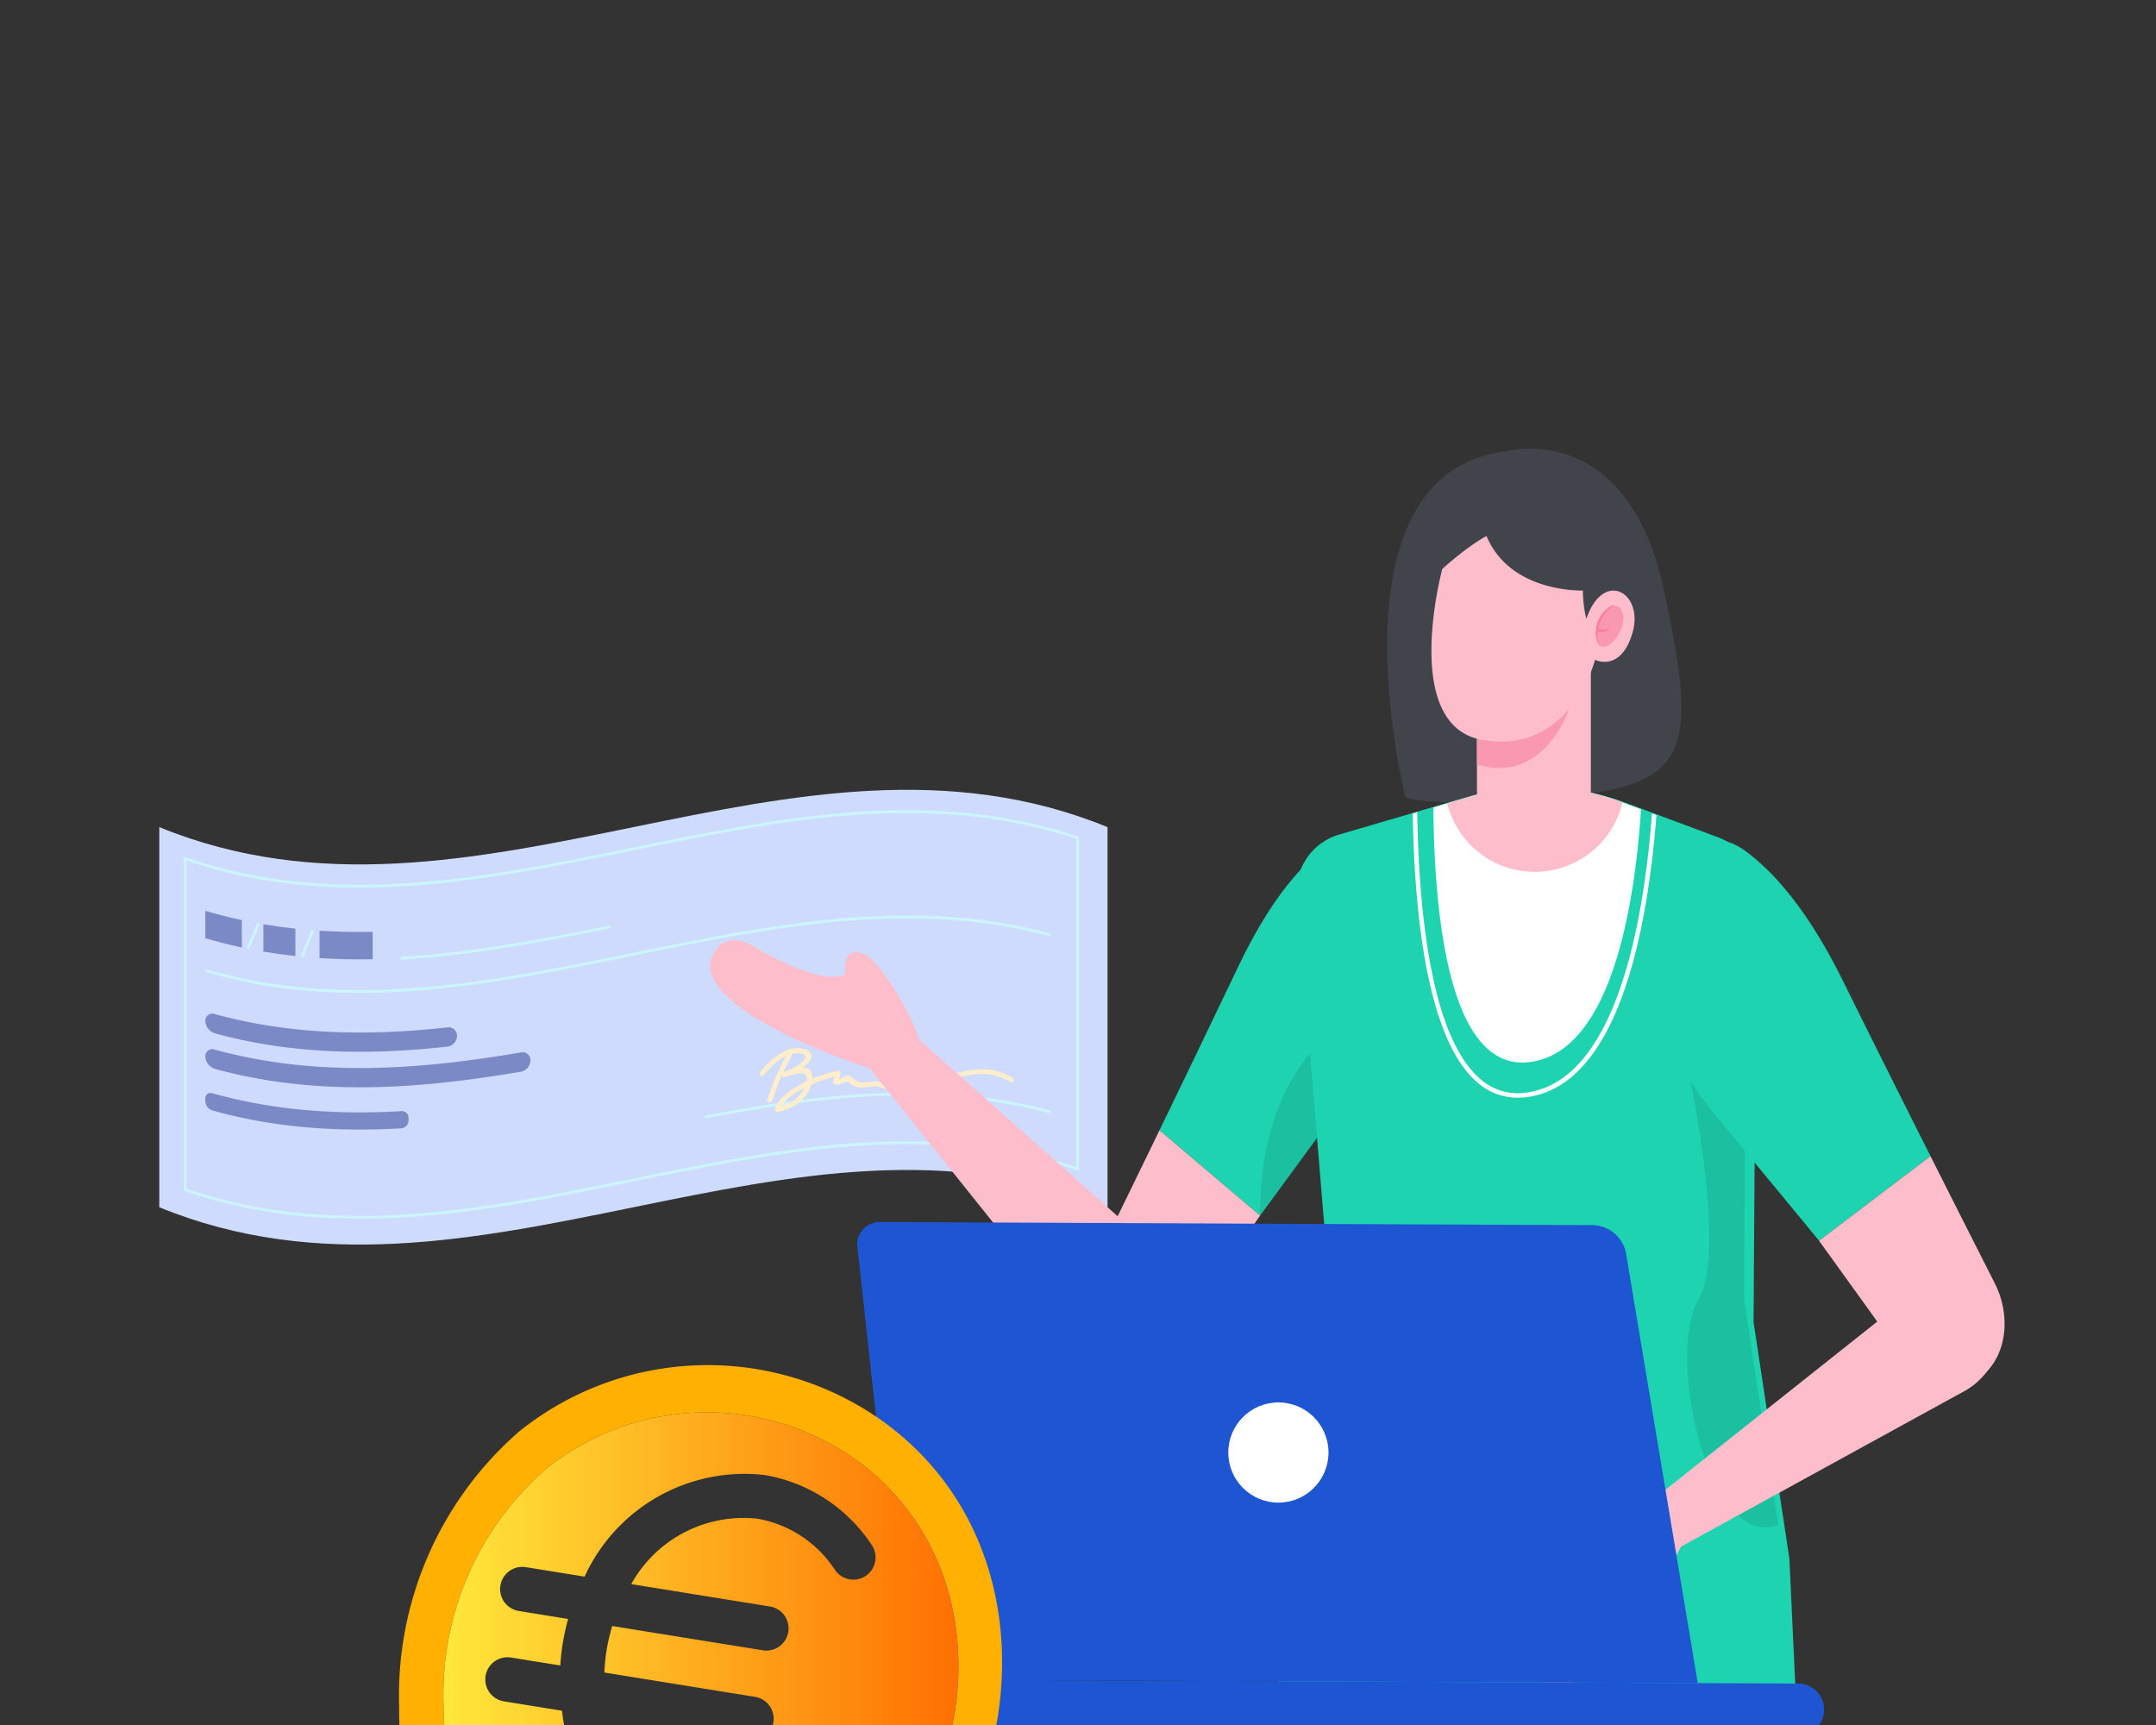 <svg id="Layer_1" data-name="Layer 1" xmlns="http://www.w3.org/2000/svg" xmlns:xlink="http://www.w3.org/1999/xlink" viewBox="0 0 500 400"><rect x="0" y="0" width="500" height="400" fill="#333333" stroke="none"/><defs><style>.cls-1{fill:#cfdbfc;}.cls-13,.cls-2{fill:none;}.cls-2{stroke:#ccf5ff;stroke-miterlimit:10;stroke-width:0.654px;}.cls-3{fill:#7b8ac7;}.cls-4{fill:#ffedcc;}.cls-5{fill:#1dd3b0;}.cls-6{fill:#febdcb;}.cls-7{fill:#41444b;}.cls-8{opacity:0.09;isolation:isolate;}.cls-9{fill:#fff;}.cls-10{fill:#f998af;}.cls-11{fill:#fa7d9b;}.cls-12{fill:#1d55d3;}.cls-14{fill:#ffb000;}.cls-15{fill:url(#linear-gradient);}</style><linearGradient id="linear-gradient" x1="1806.055" y1="1501.013" x2="1807.055" y2="1501.013" gradientTransform="matrix(119.443, 0, 0, -74.154, -215618.13, 111670.781)" gradientUnits="userSpaceOnUse"><stop offset="0" stop-color="#ffe93b"/><stop offset="1" stop-color="#ff7102"/></linearGradient></defs><g id="Groupe_7016" data-name="Groupe 7016"><g id="Groupe_7014" data-name="Groupe 7014"><g id="Groupe_7010" data-name="Groupe 7010"><path id="Tracé_8371" data-name="Tracé 8371" class="cls-1" d="M256.85,279.947c-73.3-29.972-146.606,29.972-219.909,0v-88.153c73.3,29.972,146.606-29.972,219.909,0Z"/></g><path id="Tracé_8372" data-name="Tracé 8372" class="cls-2" d="M249.899,271.05c-68.985-23.026-137.97,28.548-206.954,4.835v-76.778c68.984,23.712,137.969-27.862,206.954-4.836Z"/><path id="Tracé_8373" data-name="Tracé 8373" class="cls-3" d="M56.089,219.714q-4.236-.906-8.472-2.153v-6.354q4.236,1.252,8.472,2.153Z"/><path id="Tracé_8374" data-name="Tracé 8374" class="cls-3" d="M103.762,242.7c-17.971,1.978-35.943,1.836-53.913-3.076a3.176,3.176,0,0,1-2.232-2.867h0a1.633,1.633,0,0,1,2.232-1.6c17.97,4.912,35.942,5.055,53.913,3.077a1.952,1.952,0,0,1,2.231,1.975h0A2.564,2.564,0,0,1,103.762,242.7Z"/><path id="Tracé_8375" data-name="Tracé 8375" class="cls-3" d="M120.795,248.513c-23.648,4.017-47.3,5.813-70.946-.651a3.174,3.174,0,0,1-2.232-2.867h0a1.633,1.633,0,0,1,2.232-1.6c23.649,6.464,47.3,4.668,70.946.65a1.83,1.83,0,0,1,2.231,1.846h0A2.762,2.762,0,0,1,120.795,248.513Z"/><path id="Tracé_8376" data-name="Tracé 8376" class="cls-3" d="M93.082,257.658c-14.6.84-29.2-.066-43.8-4.138a1.216,1.216,0,0,0-1.668,1.189v.652a2.381,2.381,0,0,0,1.668,2.146c14.6,4.072,29.2,4.978,43.8,4.138a1.8,1.8,0,0,0,1.667-1.771v-.652a1.551,1.551,0,0,0-1.534-1.568C93.171,257.653,93.126,257.654,93.082,257.658Z"/><path id="Tracé_8377" data-name="Tracé 8377" class="cls-3" d="M68.507,221.692q-3.712-.4-7.424-1.023v-6.354q3.711.628,7.424,1.023Z"/><path id="Tracé_8378" data-name="Tracé 8378" class="cls-3" d="M86.431,222.435c-4.109.078-8.219,0-12.328-.264v-6.354c4.109.264,8.219.341,12.328.264Z"/><path id="Tracé_8379" data-name="Tracé 8379" class="cls-2" d="M163.439,259.036c26.718-5.092,53.438-8.386,80.156-1.174"/><path id="Tracé_8380" data-name="Tracé 8380" class="cls-2" d="M47.617,225.011c65.326,19.308,130.653-25.862,195.978-8.229"/><path id="Tracé_8381" data-name="Tracé 8381" class="cls-2" d="M59.975,214.122q-1.267,2.952-2.533,5.873"/><path id="Tracé_8382" data-name="Tracé 8382" class="cls-2" d="M72.571,215.709q-1.266,3.081-2.533,6.138"/><path id="Tracé_8383" data-name="Tracé 8383" class="cls-2" d="M92.902,222.188c16.263-.919,32.528-4.013,48.791-7.315"/><g id="Groupe_7013" data-name="Groupe 7013"><g id="Groupe_7011" data-name="Groupe 7011"><path id="Tracé_8384" data-name="Tracé 8384" class="cls-4" d="M182.476,244.471a59.534,59.534,0,0,0-4.507,10.53c-.245.775.919.911,1.161.142a57.508,57.508,0,0,1,4.386-10.208C183.916,244.213,182.871,243.748,182.476,244.471Z"/></g><g id="Groupe_7012" data-name="Groupe 7012"><path id="Tracé_8385" data-name="Tracé 8385" class="cls-4" d="M177.224,249.188c1.941-2.307,4.237-4.623,7.2-4.9a3.562,3.562,0,0,1,2,.231c.915.6-.263,1.648-.914,2.158a11.658,11.658,0,0,1-3.9,1.949.581.581,0,0,0,.273,1.129q.024-.006.047-.013a14.388,14.388,0,0,1,4.028-.881c.932.037,1.2.455,1.168,1.312a5.474,5.474,0,0,1-.513,2.1,8.236,8.236,0,0,1-6.3,4.338c.2.226.388.451.581.677.861-2.456,3.683-3.994,5.814-5.087a30.617,30.617,0,0,1,7.578-2.71l-.6-.547a5.094,5.094,0,0,1-.448,1.606.6.6,0,0,0,.094.721c1.295.9,2.491-.937,3.7-.173a6.358,6.358,0,0,0,1.214.807,5.672,5.672,0,0,0,2.1.281c.79-.02,1.561-.2,2.344-.279a8.208,8.208,0,0,1,2.926.664,15.662,15.662,0,0,0,5.5.277c7.587-.822,15.36-6.72,23.131-1.975a.558.558,0,1,0,.608-.927c-7.432-4.568-14.442-.163-21.53,1.332a18.006,18.006,0,0,1-6.147.366,16.618,16.618,0,0,1-2.823-.773,4.557,4.557,0,0,0-2.251-.071c-1.694.263-3.183.391-4.391-.833a1.445,1.445,0,0,0-1.47-.5c-.509.107-1.667,1.15-2.061.878.033.24.061.481.095.721a7.217,7.217,0,0,0,.612-2.226.542.542,0,0,0-.6-.549,32,32,0,0,0-8.877,3.318c-2.3,1.277-4.759,2.914-5.677,5.535a.52.52,0,0,0,.581.676c3.483-.538,7.143-2.964,7.893-6.69.255-1.26.284-3.037-1.094-3.433a5.148,5.148,0,0,0-2.224.137,32.233,32.233,0,0,0-3.277.8c.1.371.213.744.32,1.116a12.33,12.33,0,0,0,5.371-3.149c1.389-1.436,1.069-2.76-.591-3.305-3.9-1.272-7.74,2.081-10.338,5.179a.561.561,0,1,0,.852.717Z"/></g></g></g><g id="Groupe_6944" data-name="Groupe 6944"><g id="Groupe_6943" data-name="Groupe 6943"><g id="Groupe_6937" data-name="Groupe 6937"><g id="Groupe_6490" data-name="Groupe 6490"><g id="Groupe_5516" data-name="Groupe 5516"><path id="Tracé_3168" data-name="Tracé 3168" class="cls-5" d="M268.902,262.085l18.664,15.828,4.628,3.925.04.037,37.209-50.754,2.189-2.989,1.027-1.4s12.11-25.818-10.86-34.593c0,0-16.829-5.423-34.712,32.145C281.161,236.73,274.781,249.962,268.902,262.085Z"/><path id="Tracé_3169" data-name="Tracé 3169" class="cls-6" d="M253.832,294.585a19.565,19.565,0,0,0,.018,7.632c.931,4.516,3.522,8.278,7.385,9.778,4.7,1.82,10.069-.273,13.587-5.29l17.41-24.832-4.67-3.959-18.663-15.828c-5.026,10.365-9.691,19.924-13.4,27.5A20.052,20.052,0,0,0,253.832,294.585Z"/><path id="Tracé_3170" data-name="Tracé 3170" class="cls-7" d="M349.906,104.553s27.349-7.082,35.873,31.86,5.471,45.53-23.971,48.426-35.876,0-35.876,0S306.787,109.058,349.906,104.553Z"/><path id="Tracé_3171" data-name="Tracé 3171" class="cls-8" d="M292.192,281.838l.04.037,37.209-50.754,2.189-2.989c-15.565,3.489-35.665,14.012-38.935,44.8A85.768,85.768,0,0,0,292.192,281.838Z"/><path id="Tracé_3172" data-name="Tracé 3172" class="cls-5" d="M416.592,395.98l-1.607-34.5-8.316-54.91.492-74.17.176-26.022c-.033-.452-.079-.9-.152-1.346a13.667,13.667,0,0,0-8.514-10.784l-13.231-4.941-.889-.334-.184-.069-2.664-.993-4.489-1.675-.146-.055a58.127,58.127,0,0,0-36.828-1.349l-5.556,1.626-3.355.983-1.927.565-1.992.583-1.1.323-16.087,4.712a13.754,13.754,0,0,0-9.535,12.9l4.159,50.235,3.929,47.436-13.266,91.509C295.649,395.577,416.499,396.097,416.592,395.98Z"/><path id="Tracé_3173" data-name="Tracé 3173" class="cls-9" d="M332.421,187.221c.184,24.948,3.612,61.205,22.151,59.08,19.312-2.212,24.587-37.045,26-58.63l-4.291-1.6-.139-.053a55.564,55.564,0,0,0-35.2-1.289l-5.311,1.554Z"/><path id="Tracé_3174" data-name="Tracé 3174" class="cls-9" d="M328.675,188.318c.36,23.274,3.235,51.8,14.4,61.69a13.163,13.163,0,0,0,10.609,3.385c21.33-2.444,27.609-40.49,29.434-64.772l.176.066.849.319c-.878,11.481-2.816,26.788-7.094,39.568-5.359,16.01-13.179,24.712-23.245,25.865a16.337,16.337,0,0,1-1.823.1,14.156,14.156,0,0,1-9.6-3.745c-11.4-10.094-14.364-38.737-14.749-62.171Z"/><path id="Tracé_3175" data-name="Tracé 3175" class="cls-6" d="M335.626,186.282a20.915,20.915,0,0,0,40.653-.212l-.139-.053a55.563,55.563,0,0,0-35.2-1.289Z"/><path id="Tracé_3176" data-name="Tracé 3176" class="cls-8" d="M393.992,301.092c-7.856,12.781,2.28,58.843,18.4,52.489l-7.949-52.489.473-70.9a34.495,34.495,0,0,0-18.748,1.024C390.172,235.35,401.205,289.345,393.992,301.092Z"/><path id="Tracé_3177" data-name="Tracé 3177" class="cls-6" d="M368.937,152.413v30.682a13.206,13.206,0,0,1-12.457,13.185h0a13.206,13.206,0,0,1-13.931-12.438q-.022-.373-.022-.747v-30.682Z"/><path id="Tracé_3178" data-name="Tracé 3178" class="cls-10" d="M363.815,164.482s-5.7,17.556-21.293,12.8v-12.8Z"/><path id="Tracé_3179" data-name="Tracé 3179" class="cls-6" d="M334.481,131.933s-9.833,36.362,9.35,39.659c20.4,3.506,26.076-18.582,26.076-18.582s5.994,3,8.691-6.3-6.764-14.782-10.71-3.208a27.751,27.751,0,0,1-.79-6.576s-16.8.671-22.358-12.626C344.739,124.305,340.907,126.179,334.481,131.933Z"/><path id="Tracé_3180" data-name="Tracé 3180" class="cls-10" d="M371.366,149.857c1.258.617,3.61-1.3,4.709-4.321.9-2.463.174-3.878-.49-4.591a1.282,1.282,0,0,0-1.59-.237c-2.4,1.4-3.85,5.143-3.407,7.842A1.639,1.639,0,0,0,371.366,149.857Z"/><path id="Tracé_3181" data-name="Tracé 3181" class="cls-11" d="M371.365,149.856a1.641,1.641,0,0,1-.778-1.308c-.443-2.7,1-6.444,3.407-7.842a1.3,1.3,0,0,1,.67-.175,1.289,1.289,0,0,0-1.176.059,7.162,7.162,0,0,0-3.347,7.11C370.301,148.68,370.73,149.849,371.365,149.856Z"/><path id="Tracé_3182" data-name="Tracé 3182" class="cls-11" d="M370.377,145.727s2.363.86,3.217-.544a2.342,2.342,0,0,1-3.096,1.176l-.004-.002h0a2.592,2.592,0,0,1-.234-.121Z"/><path id="Tracé_3183" data-name="Tracé 3183" class="cls-5" d="M427.466,227.571c-8.371-16.933-16.522-25.881-23.157-30.567a13.338,13.338,0,0,0-20.838,8.749c-1.444,8.738-.32,18.462,1.308,26.392a57.53,57.53,0,0,0,11.78,24.884l25.3,30.669L447.7,268.08C441.155,255.083,434.055,240.913,427.466,227.571Z"/><path id="Tracé_3184" data-name="Tracé 3184" class="cls-6" d="M447.7,268.084l-25.845,19.617,19.352,26.878c3.911,5.432,9.878,7.885,15.08,6.2h0c8.049-2.6,11.1-13.8,6.32-23.217C458.484,289.442,453.292,279.195,447.7,268.084Z"/><path id="Tracé_3185" data-name="Tracé 3185" class="cls-6" d="M363.143,356.003c1.908-4.241,18.174-9.651,22.128-9.783l61.055-48.472c5.568-4.254,12.271-3.837,15.93.992h0c5.114,6.746,2,18.617-6.178,23.555l-66.251,36.356c-1.207,2.717-23.081,42.871-33.655,29.77-1.546-1.914-1.236-5.215.7-7.461,4.437-5.144,12.093-15.048,10.562-20.559C367.433,360.402,361.162,360.402,363.143,356.003Z"/><path id="Tracé_3186" data-name="Tracé 3186" class="cls-6" d="M199.665,220.924c4.506,1.151,12.633,16.243,13.444,20.114l58.255,51.8c5.15,4.752,5.892,11.427,1.764,15.863h0c-5.766,6.2-18,5.173-24.268-2.034l-47.213-59c-2.884-.722-46.2-15.359-35.118-28.03,1.621-1.852,4.925-2.114,7.471-.593,5.83,3.485,16.9,9.324,22.069,6.866C196.07,225.907,194.992,219.73,199.665,220.924Z"/><path id="Tracé_3187" data-name="Tracé 3187" class="cls-12" d="M369.255,284.092l-165.229-.721a5.207,5.207,0,0,0-5.193,5.775l11.022,100.343,183.877.8-16.61-99.493A8.018,8.018,0,0,0,369.255,284.092Z"/><path id="Tracé_3188" data-name="Tracé 3188" class="cls-12" d="M218.537,401.645l198.455.868a5.992,5.992,0,0,0,6.016-5.964v-.144a5.989,5.989,0,0,0-5.962-6.016h-0l-207.187-.9-.015,3.391A8.733,8.733,0,0,0,218.537,401.645Z"/><circle id="Ellipse_266" data-name="Ellipse 266" class="cls-9" cx="296.473" cy="336.818" r="11.619"/></g></g></g></g></g><rect id="Rectangle_8830" data-name="Rectangle 8830" class="cls-13" x="-11.708" y="41.465" width="476.453" height="359.396"/><g id="Groupe_7015" data-name="Groupe 7015"><path id="Tracé_8386" data-name="Tracé 8386" class="cls-14" d="M102.867,395.371a69.313,69.313,0,0,1,23.814-54.783,59.646,59.646,0,0,1,70.9-2.708c21.565,14.815,28.256,40.334,22.957,63.772h10.206c5.5-26.966-2.518-55.962-27.242-72.948a69.856,69.856,0,0,0-83.036,3.171,81.173,81.173,0,0,0-27.889,64.159c-.033,1.893.031,3.766.173,5.618h10.439A50.575,50.575,0,0,1,102.867,395.371Z"/><path id="Tracé_8387" data-name="Tracé 8387" class="cls-15" d="M197.583,337.876a59.646,59.646,0,0,0-70.9,2.708,69.313,69.313,0,0,0-23.816,54.787,50.574,50.574,0,0,0,.324,6.281h27.964a40.548,40.548,0,0,1-.809-4.958l-13.414-2.166a5.148,5.148,0,1,1,1.554-10.178q.044.007.087.014l11.37,1.835a51.312,51.312,0,0,1,.564-5.124,52.976,52.976,0,0,1,1.247-5.664l-11.439-1.85a5.148,5.148,0,1,1,1.641-10.165l13.618,2.2a40.784,40.784,0,0,1,41.806-23.557,37.253,37.253,0,0,1,24.771,16.2,5.148,5.148,0,1,1-8.5,5.811,27.07,27.07,0,0,0-17.929-11.879,29.752,29.752,0,0,0-29.327,15.157l32.093,5.181a5.148,5.148,0,1,1-1.554,10.178q-.044-.007-.087-.014l-34.859-5.626a42.403,42.403,0,0,0-1.316,5.653,43.034,43.034,0,0,0-.511,5.132l34.937,5.639a5.148,5.148,0,0,1,4.262,5.9,5.08,5.08,0,0,1-.995,2.272h42.175C225.839,378.21,219.148,352.691,197.583,337.876Z"/></g></g></svg>